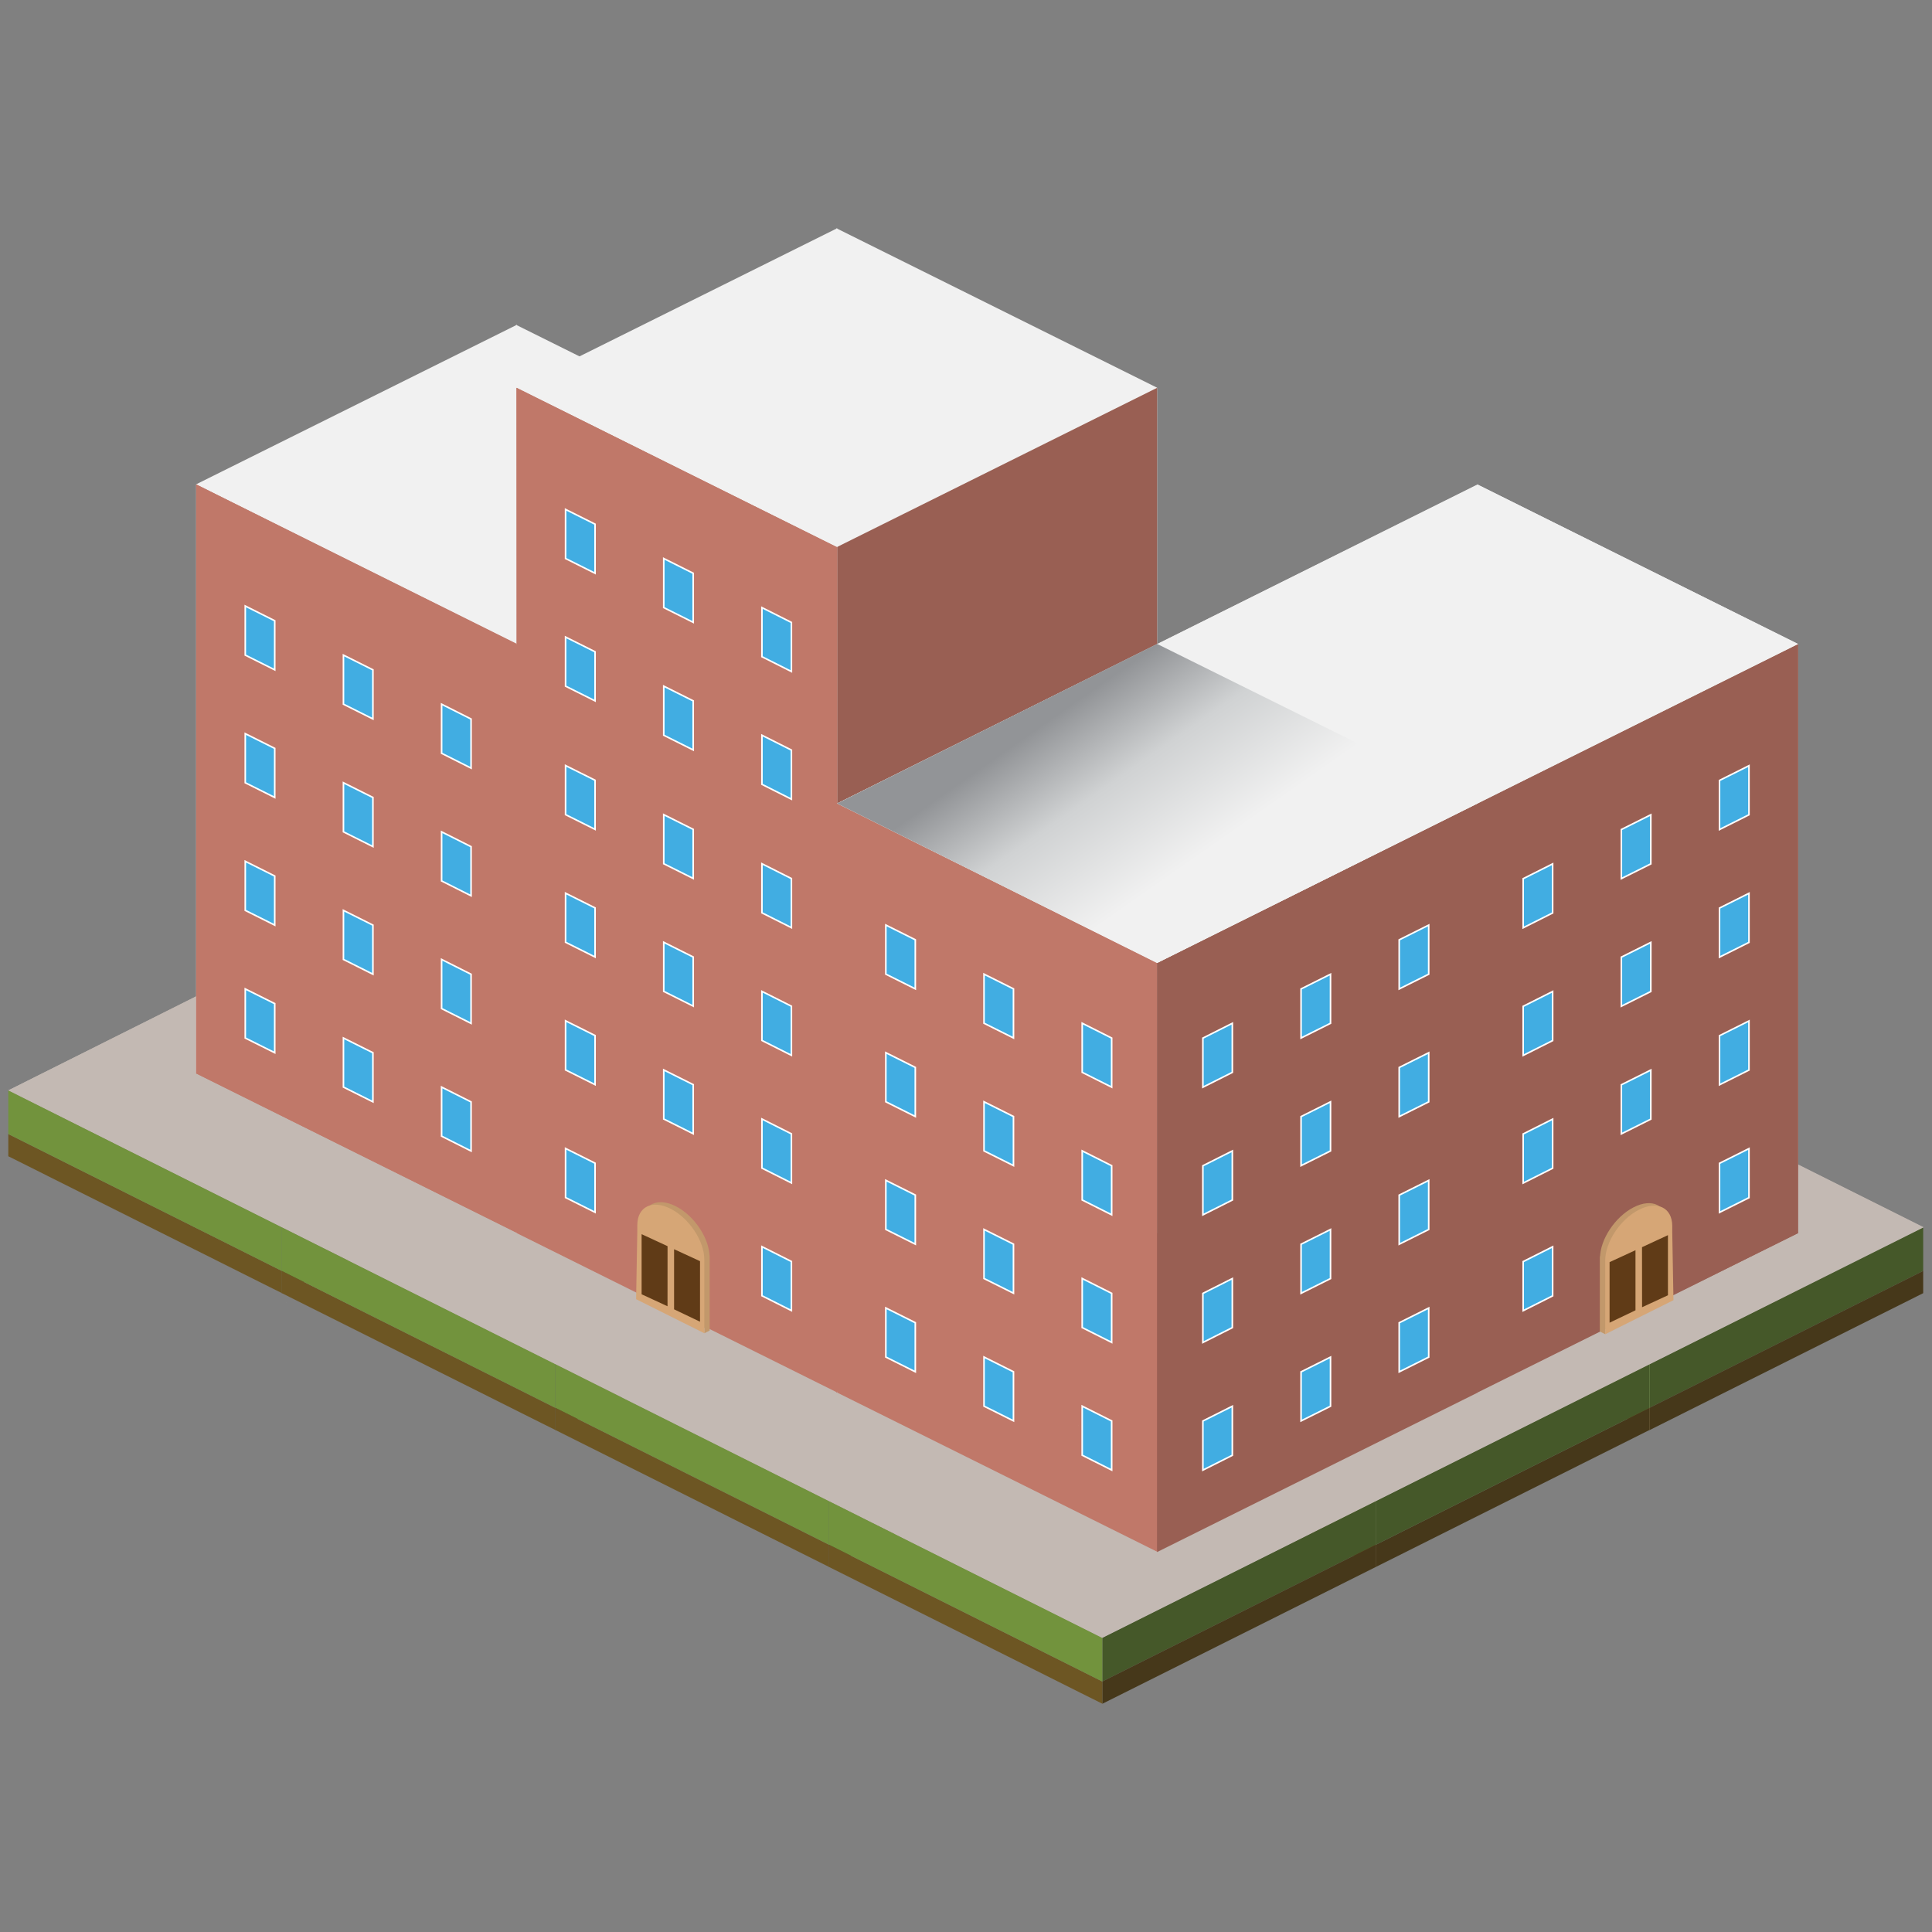 <?xml version="1.0" encoding="UTF-8"?> <svg xmlns="http://www.w3.org/2000/svg" xmlns:xlink="http://www.w3.org/1999/xlink" id="Layer_2" data-name="Layer 2" viewBox="0 0 610 610"><rect x="0" y="0" width="610" height="610" fill="#808080" stroke="none"/><defs><style> .cls-1 { fill: #cee4ae; } .cls-2 { fill: #c2986b; } .cls-3 { fill: #6d5623; } .cls-4 { fill: #d6a676; } .cls-5 { fill: #fff9ec; } .cls-6 { fill: #c07869; } .cls-7 { fill: #c3b9b3; } .cls-8 { fill: #72933d; } .cls-9 { fill: #995f53; } .cls-10 { fill: #41ade2; stroke: #fff; stroke-miterlimit: 10; stroke-width: .5px; } .cls-11 { fill: #d0d1d2; } .cls-12 { fill: #f1f1f1; } .cls-13 { fill: url(#linear-gradient); } .cls-14 { fill: #455829; } .cls-15 { fill: #603b17; } .cls-16 { fill: #46381a; } </style><linearGradient id="linear-gradient" x1="341.92" y1="219.95" x2="392.98" y2="292.88" gradientUnits="userSpaceOnUse"><stop offset="0" stop-color="#929497"></stop><stop offset=".31" stop-color="#d0d2d3"></stop><stop offset=".7" stop-color="#f1f1f1"></stop></linearGradient></defs><g><polygon class="cls-1" points="189.02 178.34 175.23 171.43 88.88 214.65 102.67 221.54 175.23 257.85 261.58 214.65 189.02 178.34"></polygon><polygon class="cls-14" points="261.58 214.65 175.23 257.85 175.23 271.65 189.02 264.76 261.62 228.43 261.62 214.66 261.58 214.65"></polygon><polygon class="cls-16" points="189.02 264.76 175.23 271.65 175.23 271.67 175.23 278.67 175.24 278.69 182.25 275.18 196.05 268.28 261.62 235.47 261.62 228.43 189.02 264.76"></polygon><polygon class="cls-3" points="175.21 271.67 161.43 264.76 88.86 228.45 88.85 228.45 88.85 228.46 88.85 235.45 154.42 268.26 168.21 275.17 175.23 278.67 175.23 271.67 175.21 271.67"></polygon><polygon class="cls-8" points="102.67 221.54 88.88 214.65 88.85 214.66 88.85 228.45 88.86 228.45 161.43 264.76 175.21 271.67 175.23 271.67 175.23 271.65 175.23 257.85 102.67 221.54"></polygon></g><g><polygon class="cls-7" points="275.55 221.54 261.77 214.63 175.42 257.85 189.21 264.74 261.77 301.05 348.11 257.85 275.55 221.54"></polygon><polygon class="cls-14" points="348.11 257.85 261.77 301.05 261.77 314.85 275.55 307.96 348.16 271.64 348.16 257.86 348.11 257.85"></polygon><polygon class="cls-16" points="275.55 307.96 261.77 314.85 261.77 314.86 261.77 321.87 261.78 321.88 268.79 318.38 282.59 311.47 348.16 278.67 348.16 271.64 275.55 307.96"></polygon><polygon class="cls-3" points="261.76 314.86 247.97 307.96 175.41 271.65 175.4 271.65 175.4 271.66 175.4 278.66 240.97 311.46 254.75 318.37 261.77 321.87 261.77 314.86 261.76 314.86"></polygon><polygon class="cls-8" points="189.21 264.74 175.42 257.85 175.4 257.86 175.4 271.65 175.41 271.65 247.97 307.96 261.76 314.86 261.77 314.86 261.77 314.85 261.77 301.05 189.21 264.74"></polygon></g><g><polygon class="cls-7" points="361.89 264.75 348.11 257.84 261.77 301.06 275.55 307.95 348.11 344.26 434.46 301.06 361.89 264.75"></polygon><polygon class="cls-14" points="434.46 301.06 348.11 344.26 348.11 358.06 361.89 351.17 434.5 314.84 434.5 301.07 434.46 301.06"></polygon><polygon class="cls-16" points="361.89 351.17 348.11 358.06 348.11 358.07 348.11 365.08 348.12 365.09 355.13 361.59 368.93 354.68 434.5 321.87 434.5 314.84 361.89 351.17"></polygon><polygon class="cls-3" points="348.1 358.07 334.31 351.17 261.75 314.86 261.74 314.86 261.74 314.87 261.74 321.86 327.3 354.67 341.09 361.58 348.11 365.08 348.11 358.07 348.1 358.07"></polygon><polygon class="cls-8" points="275.55 307.95 261.77 301.06 261.74 301.07 261.74 314.86 261.75 314.86 334.31 351.17 348.1 358.07 348.11 358.07 348.11 358.06 348.11 344.26 275.55 307.95"></polygon></g><g><polygon class="cls-7" points="448.28 307.96 434.49 301.06 348.15 344.27 361.93 351.17 434.49 387.47 520.84 344.27 448.28 307.96"></polygon><polygon class="cls-14" points="520.84 344.27 434.49 387.47 434.49 401.27 448.28 394.38 520.88 358.06 520.88 344.29 520.84 344.27"></polygon><polygon class="cls-16" points="448.28 394.38 434.49 401.27 434.49 401.29 434.49 408.29 434.51 408.31 441.51 404.8 455.31 397.9 520.88 365.09 520.88 358.06 448.28 394.38"></polygon><polygon class="cls-3" points="434.48 401.29 420.69 394.38 348.13 358.07 348.12 358.07 348.12 358.09 348.12 365.08 413.68 397.88 427.47 404.79 434.49 408.29 434.49 401.29 434.48 401.29"></polygon><polygon class="cls-8" points="361.93 351.17 348.15 344.27 348.12 344.29 348.12 358.07 348.13 358.07 420.69 394.38 434.48 401.29 434.49 401.29 434.49 401.27 434.49 387.47 361.93 351.17"></polygon></g><g><polygon class="cls-7" points="534.62 351.18 520.83 344.27 434.49 387.48 448.27 394.38 520.83 430.69 607.18 387.48 534.62 351.18"></polygon><polygon class="cls-14" points="607.18 387.48 520.83 430.69 520.83 444.49 534.62 437.6 607.22 401.27 607.22 387.5 607.18 387.48"></polygon><polygon class="cls-16" points="534.62 437.6 520.83 444.49 520.83 444.5 520.83 451.5 520.85 451.52 527.85 448.02 541.65 441.11 607.22 408.3 607.22 401.27 534.62 437.6"></polygon><polygon class="cls-3" points="520.82 444.5 507.03 437.6 434.47 401.28 434.46 401.28 434.46 401.3 434.46 408.29 500.02 441.1 513.81 448.01 520.83 451.5 520.83 444.5 520.82 444.5"></polygon><polygon class="cls-8" points="448.27 394.38 434.49 387.48 434.46 387.5 434.46 401.28 434.47 401.28 507.03 437.6 520.82 444.5 520.83 444.5 520.83 444.49 520.83 430.69 448.27 394.38"></polygon></g><g><polygon class="cls-7" points="161.48 264.75 175.26 257.84 261.61 301.05 247.82 307.94 175.26 344.25 88.92 301.05 161.48 264.75"></polygon><polygon class="cls-8" points="88.92 301.05 175.26 344.25 175.26 358.05 161.48 351.16 88.87 314.84 88.87 301.07 88.92 301.05"></polygon><polygon class="cls-3" points="161.48 351.16 175.26 358.05 175.26 358.07 175.26 365.07 175.25 365.09 168.25 361.59 154.44 354.68 88.87 321.87 88.87 314.84 161.48 351.16"></polygon><polygon class="cls-16" points="175.27 358.07 189.06 351.16 261.62 314.85 261.64 314.85 261.64 314.87 261.64 321.86 196.07 354.67 182.28 361.57 175.26 365.07 175.26 358.07 175.27 358.07"></polygon><polygon class="cls-14" points="247.82 307.94 261.61 301.05 261.64 301.07 261.64 314.85 261.62 314.85 189.06 351.16 175.27 358.07 175.26 358.07 175.26 358.05 175.26 344.25 247.82 307.94"></polygon></g><g><polygon class="cls-7" points="247.86 307.97 261.65 301.06 347.99 344.27 334.2 351.17 261.65 387.47 175.3 344.27 247.86 307.97"></polygon><polygon class="cls-8" points="175.3 344.27 261.65 387.47 261.65 401.27 247.86 394.38 175.26 358.06 175.26 344.29 175.3 344.27"></polygon><polygon class="cls-3" points="247.86 394.38 261.65 401.27 261.65 401.29 261.65 408.29 261.63 408.31 254.62 404.81 240.83 397.9 175.26 365.09 175.26 358.06 247.86 394.38"></polygon><polygon class="cls-16" points="261.66 401.29 275.44 394.38 348 358.07 348.02 358.07 348.02 358.09 348.02 365.08 282.45 397.88 268.66 404.79 261.65 408.29 261.65 401.29 261.66 401.29"></polygon><polygon class="cls-14" points="334.2 351.17 347.99 344.27 348.02 344.29 348.02 358.07 348 358.07 275.44 394.38 261.66 401.29 261.65 401.29 261.65 401.27 261.65 387.47 334.2 351.17"></polygon></g><g><polygon class="cls-7" points="334.25 351.17 348.04 344.26 434.39 387.47 420.6 394.37 348.04 430.67 261.7 387.47 334.25 351.17"></polygon><polygon class="cls-8" points="261.7 387.47 348.04 430.67 348.04 444.47 334.25 437.58 261.66 401.26 261.66 387.49 261.7 387.47"></polygon><polygon class="cls-3" points="334.25 437.58 348.04 444.47 348.04 444.49 348.04 451.49 348.03 451.51 341.02 448.01 327.22 441.1 261.66 408.29 261.66 401.26 334.25 437.58"></polygon><polygon class="cls-16" points="348.06 444.49 361.84 437.58 434.41 401.27 434.41 401.27 434.41 401.29 434.41 408.28 368.85 441.09 355.06 447.99 348.04 451.49 348.04 444.49 348.06 444.49"></polygon><polygon class="cls-14" points="420.6 394.37 434.39 387.47 434.41 387.49 434.41 401.27 434.41 401.27 361.84 437.58 348.06 444.49 348.04 444.49 348.04 444.47 348.04 430.67 420.6 394.37"></polygon></g><g><polygon class="cls-7" points="420.64 394.39 434.43 387.48 520.78 430.7 506.99 437.59 434.43 473.9 348.09 430.7 420.64 394.39"></polygon><polygon class="cls-8" points="348.09 430.7 434.43 473.9 434.43 487.7 420.64 480.81 348.04 444.49 348.04 430.71 348.09 430.7"></polygon><polygon class="cls-3" points="420.64 480.81 434.43 487.7 434.43 487.72 434.43 494.72 434.41 494.73 427.41 491.23 413.61 484.32 348.04 451.52 348.04 444.49 420.64 480.81"></polygon><polygon class="cls-16" points="434.44 487.72 448.23 480.81 520.79 444.5 520.8 444.5 520.8 444.51 520.8 451.5 455.24 484.31 441.45 491.22 434.43 494.72 434.43 487.72 434.44 487.72"></polygon><polygon class="cls-14" points="506.99 437.59 520.78 430.7 520.8 430.71 520.8 444.5 520.79 444.5 448.23 480.81 434.44 487.72 434.43 487.72 434.43 487.7 434.43 473.9 506.99 437.59"></polygon></g><g><polygon class="cls-7" points="102.77 307.95 88.99 301.05 2.64 344.26 16.43 351.16 88.99 387.46 175.34 344.26 102.77 307.95"></polygon><polygon class="cls-14" points="175.34 344.26 88.99 387.46 88.99 401.26 102.77 394.37 175.38 358.05 175.38 344.28 175.34 344.26"></polygon><polygon class="cls-16" points="102.77 394.37 88.99 401.26 88.99 401.28 88.99 408.28 89 408.3 96.01 404.8 109.81 397.89 175.38 365.08 175.38 358.05 102.77 394.37"></polygon><polygon class="cls-3" points="88.98 401.28 75.19 394.37 2.63 358.06 2.62 358.06 2.62 358.08 2.62 365.07 68.18 397.87 81.97 404.78 88.99 408.28 88.99 401.28 88.98 401.28"></polygon><polygon class="cls-8" points="16.43 351.16 2.64 344.26 2.62 344.28 2.62 358.06 2.63 358.06 75.19 394.37 88.98 401.28 88.99 401.28 88.99 401.26 88.99 387.46 16.43 351.16"></polygon></g><g><polygon class="cls-7" points="189.11 351.16 175.33 344.25 88.98 387.47 102.77 394.36 175.33 430.67 261.68 387.47 189.11 351.16"></polygon><polygon class="cls-14" points="261.68 387.47 175.33 430.67 175.33 444.47 189.11 437.58 261.72 401.26 261.72 387.48 261.68 387.47"></polygon><polygon class="cls-16" points="189.11 437.58 175.33 444.47 175.33 444.49 175.33 451.49 175.34 451.5 182.35 448 196.15 441.09 261.72 408.29 261.72 401.26 189.11 437.58"></polygon><polygon class="cls-3" points="175.31 444.49 161.53 437.58 88.97 401.27 88.95 401.27 88.95 401.28 88.95 408.27 154.52 441.08 168.31 447.99 175.33 451.49 175.33 444.49 175.31 444.49"></polygon><polygon class="cls-8" points="102.77 394.36 88.98 387.47 88.95 387.48 88.95 401.27 88.97 401.27 161.53 437.58 175.31 444.49 175.33 444.49 175.33 444.47 175.33 430.67 102.77 394.36"></polygon></g><g><polygon class="cls-7" points="275.5 394.38 261.71 387.47 175.37 430.68 189.15 437.58 261.71 473.88 348.06 430.68 275.5 394.38"></polygon><polygon class="cls-14" points="348.06 430.68 261.71 473.88 261.71 487.69 275.5 480.79 348.1 444.47 348.1 430.7 348.06 430.68"></polygon><polygon class="cls-16" points="275.5 480.79 261.71 487.69 261.71 487.7 261.71 494.71 261.72 494.72 268.73 491.22 282.53 484.31 348.1 451.5 348.1 444.47 275.5 480.79"></polygon><polygon class="cls-3" points="261.69 487.7 247.91 480.79 175.35 444.49 175.34 444.49 175.34 444.5 175.34 451.49 240.9 484.3 254.69 491.2 261.71 494.71 261.71 487.7 261.69 487.7"></polygon><polygon class="cls-8" points="189.15 437.58 175.37 430.68 175.34 430.7 175.34 444.49 175.35 444.49 247.91 480.79 261.69 487.7 261.71 487.7 261.71 487.69 261.71 473.88 189.15 437.58"></polygon></g><g><polygon class="cls-7" points="361.84 437.59 348.05 430.68 261.7 473.9 275.49 480.79 348.05 517.1 434.4 473.9 361.84 437.59"></polygon><polygon class="cls-14" points="434.4 473.9 348.05 517.1 348.05 530.9 361.84 524.01 434.44 487.68 434.44 473.91 434.4 473.9"></polygon><polygon class="cls-16" points="361.84 524.01 348.05 530.9 348.05 530.91 348.05 537.92 348.06 537.93 355.07 534.43 368.87 527.53 434.44 494.72 434.44 487.68 361.84 524.01"></polygon><polygon class="cls-3" points="348.03 530.91 334.25 524.01 261.69 487.7 261.68 487.7 261.68 487.71 261.68 494.71 327.24 527.51 341.02 534.42 348.05 537.92 348.05 530.91 348.03 530.91"></polygon><polygon class="cls-8" points="275.49 480.79 261.7 473.9 261.68 473.91 261.68 487.7 261.69 487.7 334.25 524.01 348.03 530.91 348.05 530.91 348.05 530.9 348.05 517.1 275.49 480.79"></polygon></g><polygon class="cls-7" points="2.64 344.26 261.58 214.62 607.38 387.5 348 517.13 2.64 344.26"></polygon><g><polygon class="cls-12" points="264.2 338.91 162.96 288.56 162.96 102.57 264.2 152.92 264.2 338.91"></polygon><polygon class="cls-5" points="162.97 389.28 264.22 338.93 264.22 152.94 162.97 203.28 162.97 389.28"></polygon><polygon class="cls-12" points="61.94 338.9 163.18 288.55 163.18 102.56 61.94 152.91 61.94 338.9"></polygon><polygon class="cls-6" points="163.18 389.28 61.94 338.93 61.94 152.94 163.18 203.28 163.18 389.28"></polygon></g><g><polygon class="cls-12" points="365.35 389.28 264.1 338.93 264.1 72.08 365.35 122.42 365.35 389.28"></polygon><polygon class="cls-9" points="264.11 439.65 365.35 389.3 365.35 122.44 264.11 172.79 264.11 439.65"></polygon><polygon class="cls-12" points="163.08 389.27 264.32 338.92 264.32 72.07 163.08 122.41 163.08 389.27"></polygon><polygon class="cls-6" points="264.32 439.65 163.08 389.3 163.08 122.44 264.32 172.79 264.32 439.65"></polygon></g><g><polygon class="cls-12" points="365.44 389.32 466.69 338.98 466.69 152.99 365.44 203.33 365.44 389.32"></polygon><polygon class="cls-6" points="466.68 439.69 365.43 389.34 365.43 203.35 466.68 253.7 466.68 439.69"></polygon><polygon class="cls-12" points="567.71 389.31 466.47 338.96 466.47 152.97 567.71 203.32 567.71 389.31"></polygon><polygon class="cls-9" points="466.47 439.69 567.71 389.34 567.71 203.35 466.47 253.7 466.47 439.69"></polygon></g><g><polygon class="cls-12" points="264.32 439.66 365.57 389.31 365.57 203.32 264.32 253.67 264.32 439.66"></polygon><polygon class="cls-6" points="365.55 490.03 264.31 439.68 264.31 253.69 365.55 304.04 365.55 490.03"></polygon><polygon class="cls-12" points="466.58 439.65 365.35 389.3 365.35 203.31 466.58 253.66 466.58 439.65"></polygon><polygon class="cls-9" points="365.35 490.03 466.58 439.68 466.58 253.69 365.35 304.04 365.35 490.03"></polygon></g><polygon class="cls-6" points="61.94 152.94 163.18 203.43 163.08 122.44 264.32 172.79 264.31 253.69 365.35 304.04 365.35 489.57 61.94 338.93 61.94 152.94"></polygon><g><g><polygon class="cls-10" points="77.44 312.24 77.44 327.74 86.74 332.38 86.74 316.88 77.44 312.24"></polygon><polygon class="cls-10" points="77.44 271.94 77.44 287.44 86.74 292.09 86.74 276.59 77.44 271.94"></polygon><polygon class="cls-10" points="77.44 231.64 77.44 247.14 86.74 251.79 86.74 236.29 77.44 231.64"></polygon><polygon class="cls-10" points="77.44 191.34 77.44 206.84 86.74 211.49 86.74 195.99 77.44 191.34"></polygon><polygon class="cls-10" points="108.44 327.74 108.44 343.23 117.74 347.88 117.74 332.38 108.44 327.74"></polygon><polygon class="cls-10" points="108.44 287.44 108.44 302.93 117.74 307.59 117.74 292.09 108.44 287.44"></polygon><polygon class="cls-10" points="108.44 247.14 108.44 262.64 117.74 267.29 117.74 251.79 108.44 247.14"></polygon><polygon class="cls-10" points="108.44 206.84 108.44 222.34 117.74 226.99 117.74 211.49 108.44 206.84"></polygon><polygon class="cls-10" points="139.43 343.23 139.43 358.73 148.73 363.41 148.73 347.91 139.43 343.23"></polygon><polygon class="cls-10" points="139.43 302.93 139.43 318.44 148.73 323.11 148.73 307.61 139.43 302.93"></polygon><polygon class="cls-10" points="139.43 262.64 139.43 278.14 148.73 282.82 148.73 267.32 139.43 262.64"></polygon><polygon class="cls-10" points="139.43 222.34 139.43 237.84 148.73 242.52 148.73 227.02 139.43 222.34"></polygon></g><g><g><polygon class="cls-10" points="178.57 362.61 178.57 378.11 187.88 382.76 187.88 367.26 178.57 362.61"></polygon><polygon class="cls-10" points="178.57 322.31 178.57 337.81 187.88 342.46 187.88 326.96 178.57 322.31"></polygon><polygon class="cls-10" points="178.57 282.01 178.57 297.51 187.88 302.16 187.88 286.66 178.57 282.01"></polygon><polygon class="cls-10" points="178.57 241.71 178.57 257.21 187.88 261.86 187.88 246.36 178.57 241.71"></polygon><polygon class="cls-10" points="209.57 337.81 209.57 353.31 218.87 357.96 218.87 342.46 209.57 337.81"></polygon><polygon class="cls-10" points="209.57 297.51 209.57 313.01 218.87 317.66 218.87 302.16 209.57 297.51"></polygon><polygon class="cls-10" points="209.57 257.21 209.57 272.71 218.87 277.36 218.87 261.86 209.57 257.21"></polygon><polygon class="cls-10" points="240.57 393.61 240.57 409.11 249.87 413.79 249.87 398.29 240.57 393.61"></polygon><polygon class="cls-10" points="240.57 353.31 240.57 368.81 249.87 373.49 249.87 357.99 240.57 353.31"></polygon><polygon class="cls-10" points="240.57 313.01 240.57 328.51 249.87 333.19 249.87 317.69 240.57 313.01"></polygon><polygon class="cls-10" points="240.57 272.71 240.57 288.21 249.87 292.89 249.87 277.39 240.57 272.71"></polygon></g><g><polygon class="cls-10" points="178.57 201.14 178.57 216.64 187.88 221.29 187.88 205.79 178.57 201.14"></polygon><polygon class="cls-10" points="178.57 160.84 178.57 176.34 187.88 181 187.88 165.5 178.57 160.84"></polygon><polygon class="cls-10" points="209.57 216.64 209.57 232.14 218.87 236.79 218.87 221.29 209.57 216.64"></polygon><polygon class="cls-10" points="209.57 176.34 209.57 191.84 218.87 196.49 218.87 181 209.57 176.34"></polygon><polygon class="cls-10" points="240.57 232.14 240.57 247.64 249.87 252.32 249.87 236.82 240.57 232.14"></polygon><polygon class="cls-10" points="240.57 191.84 240.57 207.34 249.87 212.02 249.87 196.52 240.57 191.84"></polygon></g></g><g><polygon class="cls-10" points="279.69 412.97 279.69 428.47 288.99 433.12 288.99 417.62 279.69 412.97"></polygon><polygon class="cls-10" points="279.69 372.67 279.69 388.17 288.99 392.82 288.99 377.32 279.69 372.67"></polygon><polygon class="cls-10" points="279.69 332.37 279.69 347.87 288.99 352.52 288.99 337.02 279.69 332.37"></polygon><polygon class="cls-10" points="279.69 292.07 279.69 307.57 288.99 312.22 288.99 296.72 279.69 292.07"></polygon><polygon class="cls-10" points="310.69 428.47 310.69 443.97 319.99 448.61 319.99 433.12 310.69 428.47"></polygon><polygon class="cls-10" points="310.69 388.17 310.69 403.67 319.99 408.31 319.99 392.82 310.69 388.17"></polygon><polygon class="cls-10" points="310.69 347.87 310.69 363.37 319.99 368.02 319.99 352.52 310.69 347.87"></polygon><polygon class="cls-10" points="310.69 307.57 310.69 323.07 319.99 327.72 319.99 312.22 310.69 307.57"></polygon><polygon class="cls-10" points="341.69 443.97 341.69 459.46 350.99 464.14 350.99 448.64 341.69 443.97"></polygon><polygon class="cls-10" points="341.69 403.67 341.69 419.16 350.99 423.84 350.99 408.35 341.69 403.67"></polygon><polygon class="cls-10" points="341.69 363.37 341.69 378.87 350.99 383.55 350.99 368.05 341.69 363.37"></polygon><polygon class="cls-10" points="341.69 323.07 341.69 338.57 350.99 343.25 350.99 327.75 341.69 323.07"></polygon></g><g><g><path class="cls-2" d="M202.86,388.08v21.16l21.17,10.88v-23.21c0-5.84-4.74-13.01-10.59-16.02-5.85-3.01-10.58-.7-10.58,5.14v2.05Z"></path><polygon class="cls-2" points="222.39 397.04 224.03 396.31 224.03 420.12 222.39 420.95 222.39 397.04"></polygon></g><g><path class="cls-4" d="M201.22,388.87l-.38,21.33,21.54,10.75v-23.25c0-5.85-4.74-13.02-10.58-16.02-5.84-3.01-10.58-.7-10.58,5.15v2.05Z"></path><polygon class="cls-15" points="212.83 413.4 221.02 417.31 221.02 398.19 212.83 394.42 212.83 413.4"></polygon><polygon class="cls-15" points="202.58 408.65 210.76 412.43 210.77 393.46 202.58 389.67 202.58 408.65"></polygon></g></g></g><polygon class="cls-9" points="365.35 304.04 567.71 203.35 567.71 389.34 365.35 489.57 365.35 304.04"></polygon><g><g><polygon class="cls-10" points="552.21 362.65 552.21 378.15 542.91 382.8 542.91 367.3 552.21 362.65"></polygon><polygon class="cls-10" points="552.21 322.35 552.21 337.85 542.91 342.5 542.91 327 552.21 322.35"></polygon><polygon class="cls-10" points="552.21 282.05 552.21 297.55 542.91 302.2 542.91 286.7 552.21 282.05"></polygon><polygon class="cls-10" points="552.21 241.76 552.21 257.25 542.91 261.91 542.91 246.41 552.21 241.76"></polygon><polygon class="cls-10" points="521.22 337.85 521.22 353.35 511.92 358 511.92 342.5 521.22 337.85"></polygon><polygon class="cls-10" points="521.22 297.55 521.22 313.05 511.92 317.7 511.92 302.2 521.22 297.55"></polygon><polygon class="cls-10" points="521.22 257.25 521.22 272.76 511.92 277.4 511.92 261.91 521.22 257.25"></polygon><polygon class="cls-10" points="490.22 393.65 490.22 409.15 480.92 413.83 480.92 398.33 490.22 393.65"></polygon><polygon class="cls-10" points="490.22 353.35 490.22 368.85 480.92 373.53 480.92 358.03 490.22 353.35"></polygon><polygon class="cls-10" points="490.22 313.05 490.22 328.55 480.92 333.23 480.92 317.73 490.22 313.05"></polygon><polygon class="cls-10" points="490.22 272.76 490.22 288.25 480.92 292.93 480.92 277.43 490.22 272.76"></polygon></g><g><polygon class="cls-10" points="451.09 412.99 451.09 428.49 441.78 433.14 441.78 417.64 451.09 412.99"></polygon><polygon class="cls-10" points="451.09 372.69 451.09 388.19 441.78 392.84 441.78 377.34 451.09 372.69"></polygon><polygon class="cls-10" points="451.09 332.39 451.09 347.89 441.78 352.54 441.78 337.04 451.09 332.39"></polygon><polygon class="cls-10" points="451.09 292.09 451.09 307.59 441.78 312.24 441.78 296.74 451.09 292.09"></polygon><polygon class="cls-10" points="420.09 428.49 420.09 443.99 410.79 448.63 410.79 433.14 420.09 428.49"></polygon><polygon class="cls-10" points="420.09 388.19 420.09 403.69 410.79 408.34 410.79 392.84 420.09 388.19"></polygon><polygon class="cls-10" points="420.09 347.89 420.09 363.39 410.79 368.04 410.79 352.54 420.09 347.89"></polygon><polygon class="cls-10" points="420.09 307.59 420.09 323.09 410.79 327.74 410.79 312.24 420.09 307.59"></polygon><polygon class="cls-10" points="389.09 443.99 389.09 459.49 379.79 464.17 379.79 448.66 389.09 443.99"></polygon><polygon class="cls-10" points="389.09 403.69 389.09 419.18 379.79 423.87 379.79 408.37 389.09 403.69"></polygon><polygon class="cls-10" points="389.09 363.39 389.09 378.89 379.79 383.57 379.79 368.07 389.09 363.39"></polygon><polygon class="cls-10" points="389.09 323.09 389.09 338.59 379.79 343.27 379.79 327.77 389.09 323.09"></polygon></g><g><g><path class="cls-2" d="M526.35,388.39v21.16l-21.17,10.88v-23.21c0-5.84,4.74-13.01,10.59-16.02,5.84-3.01,10.58-.7,10.58,5.15v2.05Z"></path><polygon class="cls-2" points="506.83 397.36 505.18 396.62 505.18 420.43 506.83 421.26 506.83 397.36"></polygon></g><g><path class="cls-4" d="M527.99,389.18l.38,21.33-21.55,10.75v-23.25c0-5.85,4.74-13.02,10.59-16.02,5.85-3.01,10.58-.7,10.58,5.14v2.05Z"></path><polygon class="cls-15" points="516.38 413.71 508.2 417.62 508.2 398.5 516.38 394.73 516.38 413.71"></polygon><polygon class="cls-15" points="526.63 408.96 518.46 412.74 518.44 393.78 526.63 389.98 526.63 408.96"></polygon></g></g></g><polygon class="cls-12" points="264.31 253.69 365.35 304.04 567.71 203.35 466.47 152.97 264.31 253.69"></polygon><polygon class="cls-13" points="264.31 253.69 365.34 203.31 466.68 253.56 365.35 304.04 264.31 253.69"></polygon><polygon class="cls-11" points="340.44 449.94 340.5 449.96 340.44 450 340.44 449.94"></polygon><polygon class="cls-11" points="90.28 411.16 90.35 411.19 90.28 411.22 90.28 411.16"></polygon></svg> 